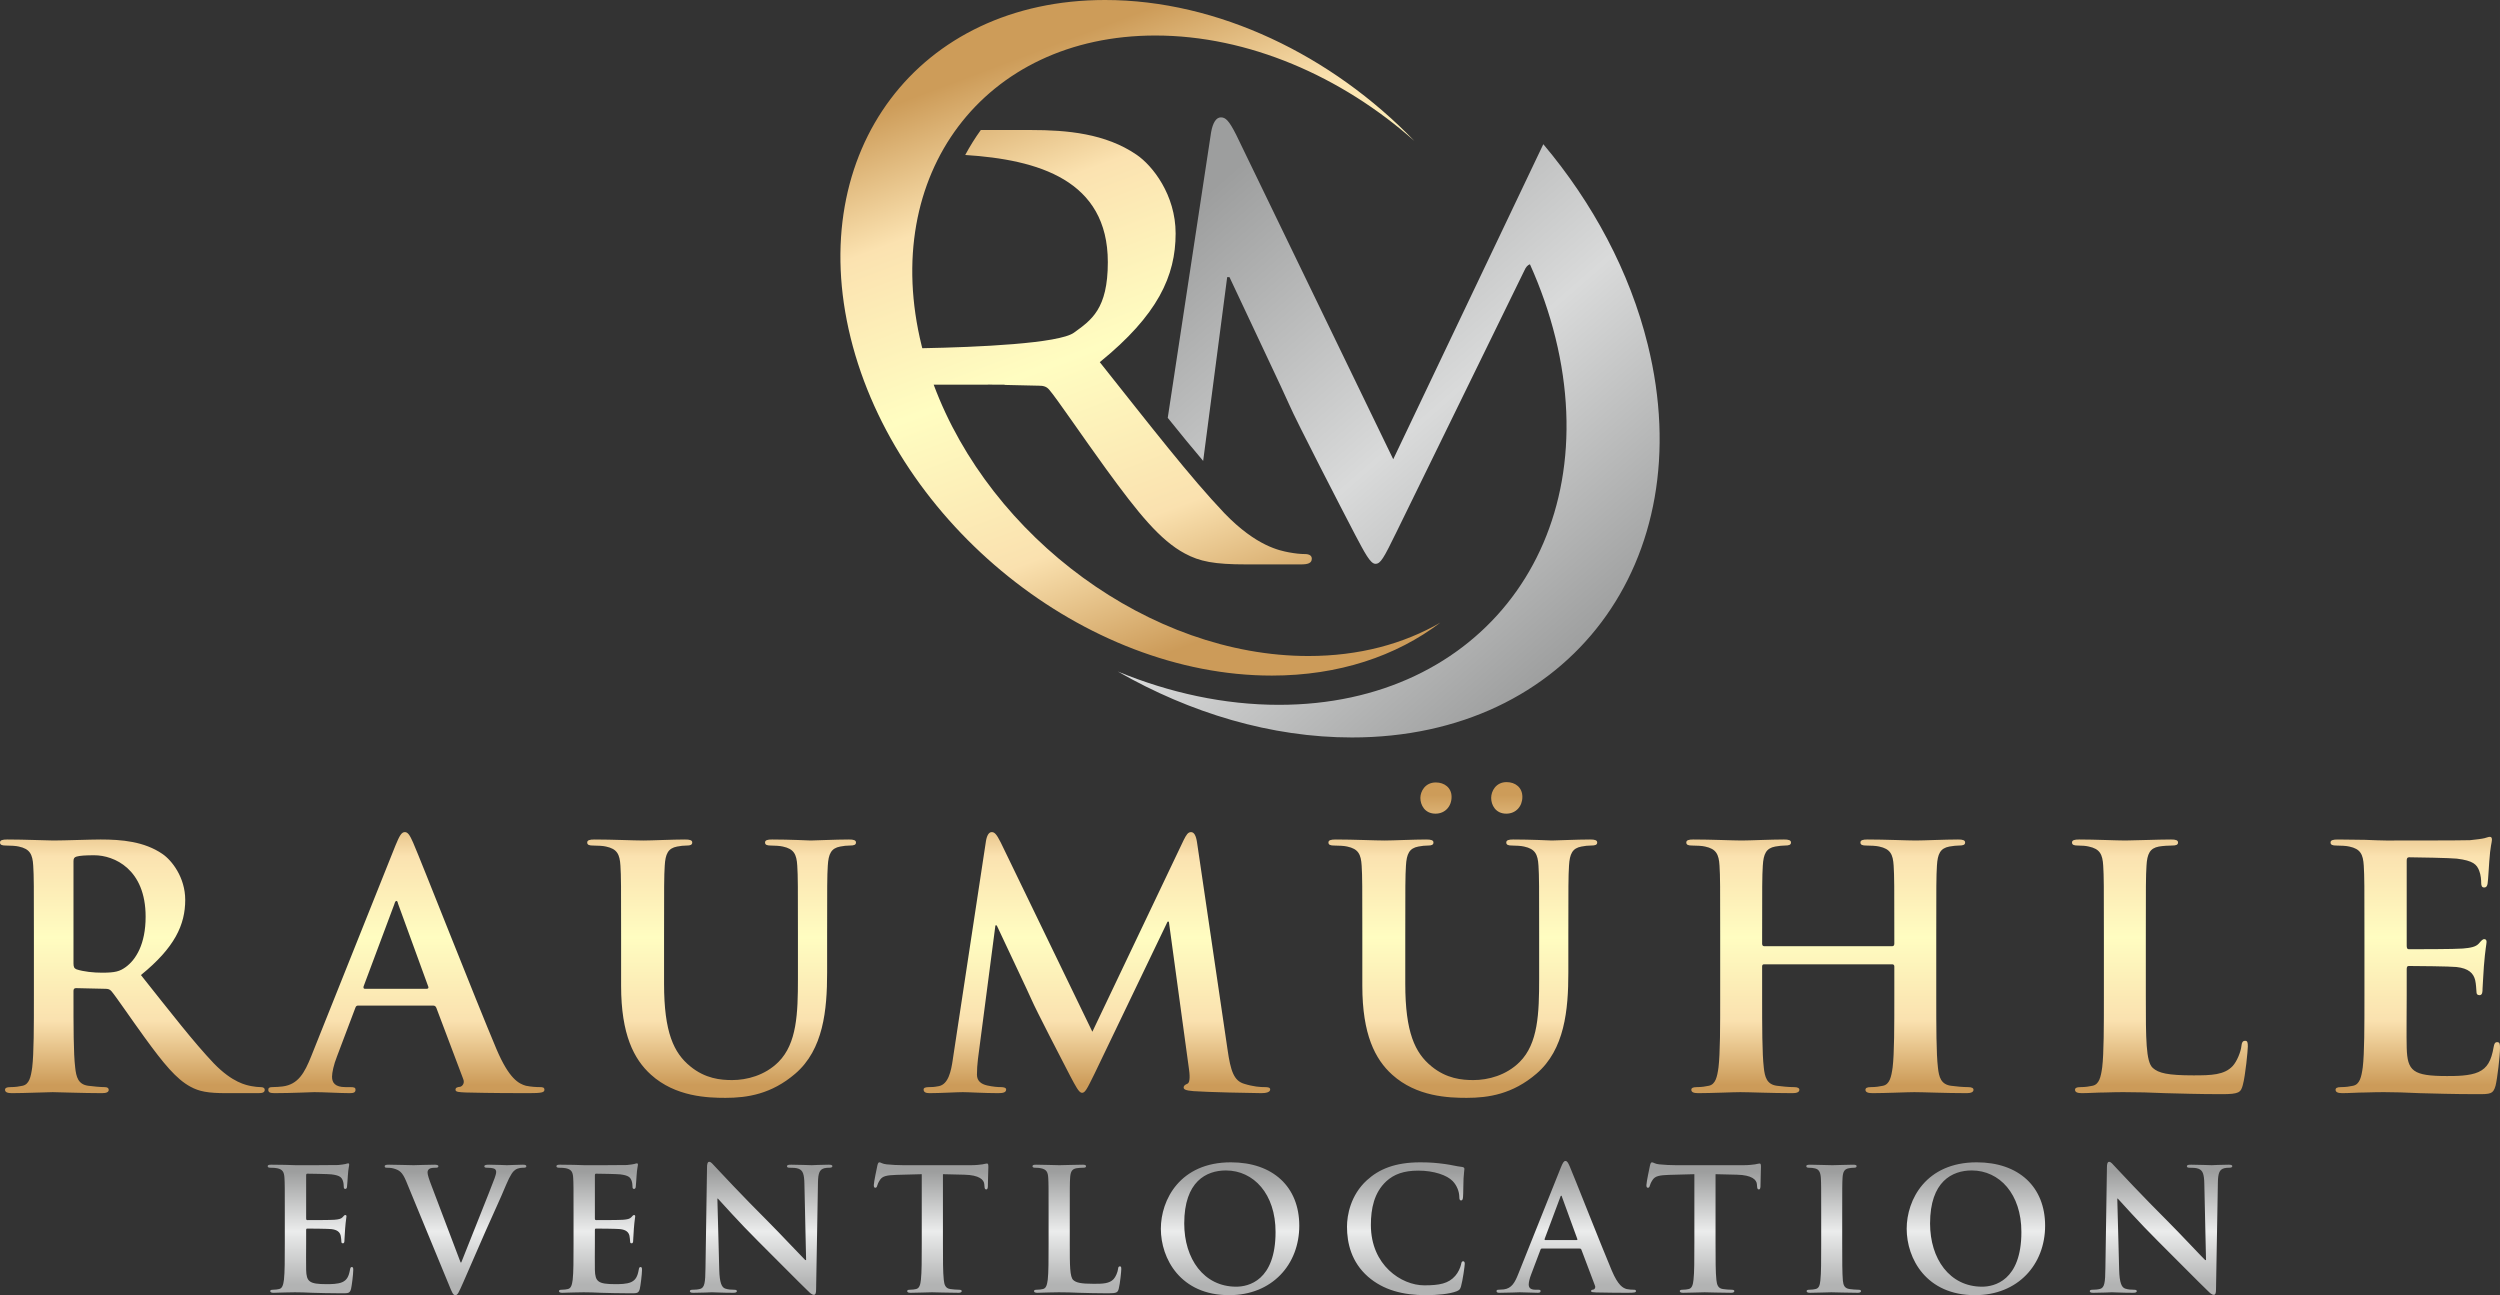 <?xml version="1.0" encoding="UTF-8"?>
<!-- Creator: CorelDRAW 2021 (64-Bit) -->
<svg xmlns="http://www.w3.org/2000/svg" xmlns:xlink="http://www.w3.org/1999/xlink" xmlns:xodm="http://www.corel.com/coreldraw/odm/2003" xml:space="preserve" width="271.178mm" height="140.488mm" version="1.1" style="shape-rendering:geometricPrecision; text-rendering:geometricPrecision; image-rendering:optimizeQuality; fill-rule:evenodd; clip-rule:evenodd" viewBox="0 0 27781.41 14392.65">
 <rect x="0" y="0" width="27781.41" height="14392.65" fill="#333333" stroke="none"/>
 <defs>
  <style type="text/css">
   <![CDATA[
    .fil3 {fill:url(#id0)}
    .fil0 {fill:url(#id1)}
    .fil2 {fill:url(#id2);fill-rule:nonzero}
    .fil1 {fill:url(#id3);fill-rule:nonzero}
   ]]>
  </style>
  <linearGradient id="id0" gradientUnits="userSpaceOnUse" x1="13890.49" y1="14273.35" x2="13890.49" y2="13020.67">
   <stop offset="0" style="stop-opacity:1; stop-color:#B2B3B3"></stop>
   <stop offset="0.471" style="stop-opacity:1; stop-color:#EBECEC"></stop>
   <stop offset="1" style="stop-opacity:1; stop-color:#9D9E9E"></stop>
  </linearGradient>
  <linearGradient id="id1" gradientUnits="userSpaceOnUse" x1="17599.93" y1="7230.39" x2="13264.09" y2="2269.02">
   <stop offset="0" style="stop-opacity:1; stop-color:#9D9E9E"></stop>
   <stop offset="0.471" style="stop-opacity:1; stop-color:#D9DADA"></stop>
   <stop offset="1" style="stop-opacity:1; stop-color:#9D9E9E"></stop>
  </linearGradient>
  <linearGradient id="id2" gradientUnits="userSpaceOnUse" x1="13890.71" y1="12055.94" x2="13890.71" y2="8835.48">
   <stop offset="0" style="stop-opacity:1; stop-color:#CC9B59"></stop>
   <stop offset="0.22" style="stop-opacity:1; stop-color:#FAE1AF"></stop>
   <stop offset="0.51" style="stop-opacity:1; stop-color:#FFFDC1"></stop>
   <stop offset="0.788" style="stop-opacity:1; stop-color:#FBE2B0"></stop>
   <stop offset="1" style="stop-opacity:1; stop-color:#CD9C59"></stop>
  </linearGradient>
  <linearGradient id="id3" gradientUnits="userSpaceOnUse" xlink:href="#id2" x1="13868.33" y1="6925.27" x2="11477.16" y2="582.2">
  </linearGradient>
 </defs>
 <g id="Ebene_x0020_1">
  <path class="fil0" d="M13370.18 5122.04l266.9 -2042.67 25.53 0c223.46,478.89 606.58,1283.43 664.05,1417.5 76.62,178.78 581.04,1155.72 734.26,1449.44 102.16,191.55 166.06,319.24 223.48,319.24 57.49,0 89.49,-57.4 236.26,-357.57l1417.52 -2898.84c18.34,-42.84 39.83,-65.33 63.38,-72.29 118.79,263.95 214.4,537.09 283.44,816.86 555.86,2252.65 -819.71,4078.75 -3072.31,4078.75 -606.89,0 -1215.49,-132.77 -1791.7,-370.47 807.14,462.95 1706.5,733.1 2602.41,733.1 2410.48,0 3882.4,-1954.04 3287.63,-4364.5 -200.83,-814.09 -611.98,-1575.91 -1160.93,-2228.17l-559.06 1173.71 -1108.68 2327.32 -1743.13 -3601.22c-83.01,-166.04 -121.32,-197.94 -172.39,-197.94 -51.09,0 -89.4,57.45 -108.56,166l-481.77 3172.94c139.47,173.5 270.15,333.34 393.67,478.8z"></path>
  <g id="_2231083192768">
   <g>
    <path class="fil1" d="M12280.11 0c-2073.12,0 -3339.06,1680.6 -2827.52,3753.72 511.56,2073.16 2606.81,3753.77 4679.93,3753.77 743.31,0 1382.85,-216.13 1873.89,-588.85 -409.32,237.41 -905.62,371.34 -1466.18,371.34 -1757.73,0 -3532.74,-1315.47 -4164.82,-3015.61l599.7 0c4.33,-0.67 9.03,-0.99 14,-0.99l42.38 0.99 132.32 0 0 3.06 380.81 8.72c44.72,0 83,6.39 114.95,44.7 82.99,95.79 376.7,529.96 632.13,881.16 357.57,491.64 600.19,791.75 874.79,938.62 165.97,89.39 325.61,121.32 683.18,121.32l606.57 0c76.6,0 121.34,-12.78 121.34,-63.86 0,-31.92 -25.55,-51.09 -76.62,-51.09 -51.09,0 -108.56,-6.37 -178.81,-19.15 -95.79,-19.16 -357.57,-63.85 -715.1,-434.2 -376.73,-395.87 -817.3,-964.13 -1385.59,-1679.28 644.91,-523.59 842.84,-957.78 842.84,-1430.28 0,-427.8 -255.4,-753.45 -434.19,-874.79 -344.8,-236.22 -772.58,-274.54 -1174.86,-274.54l-555.94 0c-63.54,88.11 -121.38,180.67 -173.08,277.43 811.25,52.05 1584.63,277.83 1584.63,1191.15 0,523.59 -184.56,644.16 -376.72,783.7 -164.9,119.76 -1067.72,161.24 -1685.15,172.5 -2.29,-9.11 -4.83,-18.15 -7.05,-27.26 -469.89,-1904.04 692.85,-3447.63 2596.92,-3447.63 1031.57,0 2068.98,453.17 2877.94,1171.13 -915.28,-948.15 -2179.97,-1565.79 -3436.67,-1565.79z"></path>
    <path class="fil2" d="M376.59 11066.52c0,343.02 0,637.58 -18.65,794.19 -14.91,108.12 -33.56,190.16 -108.12,205.07 -33.59,7.45 -78.29,14.92 -134.23,14.92 -44.75,0 -59.68,11.19 -59.68,29.83 0,26.1 26.12,37.28 74.56,37.28 149.16,0 384.07,-11.18 454.92,-11.18 55.94,0 331.83,11.18 548.09,11.18 48.5,0 74.6,-11.18 74.6,-37.28 0,-18.65 -14.95,-29.83 -44.76,-29.83 -44.75,0 -126.79,-7.47 -182.71,-14.92 -111.87,-14.91 -134.23,-96.95 -145.42,-205.07 -18.66,-156.61 -18.66,-451.17 -18.66,-797.92l0 -52.21c0,-22.37 11.22,-29.83 29.85,-29.83l324.4 7.46c26.08,0 48.48,3.73 67.09,26.1 48.48,55.92 219.98,309.47 369.15,514.55 208.79,287.08 350.48,462.33 510.81,548.11 96.94,52.21 190.15,70.83 398.98,70.83l354.21 0c44.72,0 70.83,-7.45 70.83,-37.28 0,-18.65 -14.92,-29.83 -44.73,-29.83 -29.83,0 -63.4,-3.72 -104.41,-11.18 -55.94,-11.2 -208.81,-37.3 -417.57,-253.58 -220.01,-231.14 -477.29,-562.98 -809.15,-980.6 376.59,-305.75 492.2,-559.29 492.2,-835.21 0,-249.82 -149.14,-439.99 -253.54,-510.83 -201.36,-137.95 -451.17,-160.32 -686.08,-160.32 -115.61,0 -398.96,11.18 -525.74,11.18 -78.29,0 -313.2,-11.18 -510.8,-11.18 -55.94,0 -82.04,7.47 -82.04,33.55 0,26.1 22.35,33.56 63.38,33.56 52.21,0 115.59,3.72 145.38,11.2 123.08,26.1 152.91,85.74 160.37,212.51 7.45,119.34 7.45,223.73 7.45,790.47l0 656.26zm439.95 -1495.19l0 0c0,-29.83 7.46,-44.75 33.56,-52.21 37.3,-11.18 104.41,-14.91 197.64,-14.91 219.97,0 570.46,152.87 570.46,682.34 0,305.74 -108.12,477.27 -219.97,559.29 -67.11,48.48 -115.61,63.39 -264.73,63.39 -93.22,0 -205.08,-11.2 -283.39,-37.3 -26.1,-11.18 -33.56,-26.09 -33.56,-67.1l0 -1133.51zm3995.41 1603.3l0 0c18.66,0 29.85,7.48 37.3,26.1l298.28 790.46c18.66,44.75 -7.43,78.32 -33.53,85.78 -37.3,3.72 -52.21,11.18 -52.21,33.55 0,26.1 44.77,26.1 111.84,29.83 298.3,7.45 570.49,7.45 704.73,7.45 137.97,0 171.51,-7.45 171.51,-37.28 0,-26.1 -18.68,-29.83 -48.47,-29.83 -44.73,0 -100.66,-3.72 -156.6,-14.92 -78.29,-22.37 -186.42,-73.95 -328.14,-408.29 -238.6,-564.86 -835.19,-2086.15 -924.68,-2291.23 -37.26,-85.76 -59.67,-119.32 -93.22,-119.32 -37.3,0 -59.64,41.03 -104.39,149.15l-935.91 2341.56c-74.55,186.43 -145.4,313.22 -316.93,335.58 -29.81,3.75 -82,7.47 -115.57,7.47 -29.85,0 -44.76,7.46 -44.76,29.83 0,29.83 22.39,37.28 70.84,37.28 193.91,0 398.96,-11.18 440.01,-11.18 115.57,0 275.89,11.18 395.23,11.18 40.97,0 63.36,-7.45 63.36,-37.28 0,-22.37 -11.18,-29.83 -55.93,-29.83l-55.94 0c-115.57,0 -149.13,-48.48 -149.13,-115.59 0,-44.73 18.64,-134.22 55.92,-227.45l201.36 -533.19c7.43,-22.35 14.92,-29.83 33.57,-29.83l831.44 0zm-756.9 -186.42l0 0c-14.91,0 -18.65,-11.18 -14.91,-26.1l343.03 -917.24c3.73,-14.91 11.2,-33.54 22.37,-33.54 11.18,0 14.93,18.64 18.64,33.54l335.58 920.97c3.75,11.2 0,22.37 -18.65,22.37l-686.07 0zm2847.01 -33.56l0 0c0,540.67 141.69,816.57 331.85,988.1 272.19,246.09 630.13,257.27 827.73,257.27 242.37,0 510.81,-41.02 775.57,-268.46 313.19,-268.44 354.23,-708.43 354.23,-1122.31l0 -398.98c0,-566.74 0,-671.13 7.44,-790.47 7.45,-130.5 37.3,-193.86 137.99,-212.51 44.73,-7.48 67.07,-11.2 108.12,-11.2 44.73,0 67.09,-7.46 67.09,-33.56 0,-26.08 -26.1,-33.55 -78.29,-33.55 -145.42,0 -380.34,11.18 -425.08,11.18 -3.7,0 -238.59,-11.18 -428.76,-11.18 -52.23,0 -78.31,7.47 -78.31,33.55 0,26.1 22.38,33.56 63.37,33.56 41.04,0 104.42,3.72 134.26,11.2 123.04,26.1 152.87,85.74 160.33,212.51 7.45,119.34 7.45,223.73 7.45,790.47l0 466.07c0,384.06 -11.2,719.62 -216.26,924.72 -149.15,149.13 -350.48,201.34 -514.54,201.34 -126.79,0 -298.3,-14.91 -466.07,-152.86 -182.71,-149.16 -290.84,-376.61 -290.84,-917.26l0 -522.01c0,-566.74 0,-671.13 7.45,-790.47 7.46,-130.5 37.3,-193.86 137.93,-212.51 44.77,-7.48 67.13,-11.2 108.15,-11.2 37.3,0 59.67,-7.46 59.67,-33.56 0,-26.08 -26.1,-33.55 -82.04,-33.55 -134.23,0 -369.14,11.18 -458.6,11.18 -111.88,0 -346.79,-11.18 -544.4,-11.18 -55.95,0 -82.03,7.47 -82.03,33.55 0,26.1 22.39,33.56 63.38,33.56 52.21,0 115.59,3.72 145.42,11.2 123.02,26.1 152.87,85.74 160.32,212.51 7.48,119.34 7.48,223.73 7.48,790.47l0 544.38zm3685.93 820.31l0 0c-18.65,126.77 -48.48,272.19 -152.87,294.57 -55.95,11.18 -82.04,11.18 -111.86,11.18 -37.3,0 -59.67,7.46 -59.67,26.1 0,33.56 29.85,41.01 67.09,41.01 119.32,0 298.34,-11.18 369.18,-11.18 67.09,0 234.9,11.18 391.47,11.18 55.95,0 89.51,-7.45 89.51,-41.01 0,-18.65 -26.1,-26.1 -55.92,-26.1 -37.28,0 -89.49,-3.72 -156.62,-18.65 -63.38,-14.91 -111.88,-48.46 -111.88,-119.3 0,-59.66 3.76,-108.14 11.22,-175.25l193.9 -1483.99 14.91 0c130.51,279.64 354.22,749.42 387.76,827.75 44.75,104.39 339.28,674.86 428.81,846.37 59.66,111.88 96.94,186.45 130.48,186.45 33.55,0 52.19,-33.56 137.97,-208.81l812.85 -1692.8 14.91 0 223.71 1640.61c14.93,104.39 3.74,152.85 -18.66,160.31 -26.08,11.2 -41,22.37 -41,41.02 0,22.37 22.35,33.56 108.13,41.01 149.13,11.2 663.66,22.37 756.88,22.37 52.21,0 96.95,-11.18 96.95,-41.01 0,-22.37 -26.1,-26.1 -59.64,-26.1 -48.5,0 -123.04,-3.72 -231.14,-37.29 -111.87,-33.56 -149.17,-141.68 -182.7,-376.6l-339.35 -2304.28c-11.16,-78.29 -33.55,-115.59 -67.09,-115.59 -33.57,0 -52.23,29.85 -82.03,89.51l-1014.19 2129.02 -1017.92 -2102.93c-48.48,-96.93 -70.83,-115.59 -100.69,-115.59 -29.83,0 -52.19,33.56 -63.36,96.96l-369.14 2431.06zm4550.92 -820.31l0 0c0,540.67 141.72,816.57 331.89,988.1 272.19,246.09 630.11,257.27 827.71,257.27 242.38,0 510.85,-41.02 775.57,-268.46 313.22,-268.44 354.23,-708.43 354.23,-1122.31l0 -398.98c0,-566.74 0,-671.13 7.45,-790.47 7.46,-130.5 37.3,-193.86 137.98,-212.51 44.73,-7.48 67.09,-11.2 108.12,-11.2 44.75,0 67.12,-7.46 67.12,-33.56 0,-26.08 -26.12,-33.55 -78.31,-33.55 -145.41,0 -380.33,11.18 -425.08,11.18 -3.71,0 -238.6,-11.18 -428.75,-11.18 -52.21,0 -78.33,7.47 -78.33,33.55 0,26.1 22.38,33.56 63.38,33.56 41.05,0 104.41,3.72 134.27,11.2 123.02,26.1 152.87,85.74 160.31,212.51 7.47,119.34 7.47,223.73 7.47,790.47l0 466.07c0,384.06 -11.2,719.62 -216.26,924.72 -149.17,149.13 -350.48,201.34 -514.56,201.34 -126.77,0 -298.3,-14.91 -466.07,-152.86 -182.7,-149.16 -290.82,-376.61 -290.82,-917.26l0 -522.01c0,-566.74 0,-671.13 7.45,-790.47 7.44,-130.5 37.28,-193.86 137.95,-212.51 44.74,-7.48 67.1,-11.2 108.14,-11.2 37.28,0 59.64,-7.46 59.64,-33.56 0,-26.08 -26.09,-33.55 -82.02,-33.55 -134.25,0 -369.16,11.18 -458.63,11.18 -111.86,0 -346.77,-11.18 -544.38,-11.18 -55.95,0 -82.03,7.47 -82.03,33.55 0,26.1 22.39,33.56 63.38,33.56 52.22,0 115.57,3.72 145.41,11.2 123.05,26.1 152.88,85.74 160.35,212.51 7.42,119.34 7.42,223.73 7.42,790.47l0 544.38zm1599.59 -1912.77l0 0c108.12,0 179,-82.02 179,-186.43 0,-104.41 -78.31,-164.07 -175.27,-164.07 -119.32,0 -171.51,100.69 -171.51,175.25 0,78.29 48.5,175.26 167.78,175.26zm-786.7 0l0 0c108.13,0 178.95,-82.02 178.95,-186.43 0,-100.69 -78.33,-160.34 -175.25,-160.34 -119.32,0 -171.53,100.69 -171.53,171.52 0,78.29 48.48,175.26 167.82,175.26zm3652.36 1472.8l0 0c-11.2,0 -22.37,-7.47 -22.37,-26.1l0 -78.31c0,-566.74 0,-671.13 7.45,-790.47 7.49,-130.5 37.28,-193.86 137.96,-212.51 44.75,-7.48 78.32,-11.2 108.13,-11.2 44.74,0 67.13,-7.46 67.13,-33.56 0,-26.08 -26.08,-33.55 -78.33,-33.55 -145.36,0 -380.29,11.18 -469.8,11.18 -100.64,0 -335.54,-11.18 -536.88,-11.18 -52.2,0 -78.31,7.47 -78.31,33.55 0,26.1 22.35,33.56 63.38,33.56 52.21,0 115.59,3.72 145.42,11.2 123.04,26.1 152.87,85.74 160.32,212.51 7.46,119.34 7.46,223.73 7.46,790.47l0 656.26c0,343.02 0,637.58 -18.66,794.19 -14.91,108.12 -33.53,190.16 -108.12,205.07 -33.55,7.45 -78.29,14.92 -134.22,14.92 -44.76,0 -59.68,11.19 -59.68,29.83 0,26.1 26.11,37.28 74.58,37.28 149.16,0 384.05,-11.18 469.8,-11.18 104.4,0 339.34,11.18 581.67,11.18 44.74,0 74.53,-11.18 74.53,-37.28 0,-18.65 -18.59,-29.83 -59.63,-29.83 -55.94,0 -137.98,-7.47 -190.16,-14.92 -111.86,-14.91 -134.22,-96.95 -145.41,-201.34 -18.64,-160.34 -18.64,-454.9 -18.64,-797.92l0 -328.13c0,-18.65 11.18,-22.35 22.37,-22.35l1424.32 0c11.2,0 22.36,7.45 22.36,22.35l0 328.13c0,343.02 0,637.58 -18.61,794.19 -14.95,108.12 -33.57,190.16 -108.12,205.07 -33.57,7.45 -78.33,14.92 -134.26,14.92 -44.76,0 -59.64,11.19 -59.64,29.83 0,26.1 26.08,37.28 78.29,37.28 145.4,0 380.31,-11.18 466.09,-11.18 104.37,0 339.28,11.18 581.64,11.18 44.72,0 74.57,-11.18 74.57,-37.28 0,-18.65 -18.66,-29.83 -59.64,-29.83 -55.93,0 -137.97,-7.47 -190.17,-14.92 -111.86,-14.91 -134.21,-96.95 -145.4,-201.34 -18.65,-160.34 -18.65,-454.9 -18.65,-797.92l0 -656.26c0,-566.74 0,-671.13 7.45,-790.47 7.46,-130.5 37.3,-193.86 137.99,-212.51 44.74,-7.48 78.27,-11.2 108.12,-11.2 44.74,0 67.09,-7.46 67.09,-33.56 0,-26.08 -26.1,-33.55 -78.29,-33.55 -145.42,0 -380.34,11.18 -469.82,11.18 -100.66,0 -335.58,-11.18 -536.9,-11.18 -52.22,0 -78.32,7.47 -78.32,33.55 0,26.1 22.39,33.56 63.38,33.56 52.21,0 115.59,3.72 145.42,11.2 123.06,26.1 152.87,85.74 160.32,212.51 7.46,119.34 7.46,223.73 7.46,790.47l0 78.31c0,18.64 -11.17,26.1 -22.36,26.1l-1424.32 0zm4241.52 -104.41l0 0c0,-566.74 0,-671.13 7.45,-790.47 7.44,-130.5 37.28,-193.86 137.96,-212.51 44.75,-7.48 104.39,-11.2 145.41,-11.2 44.76,0 67.09,-7.46 67.09,-33.56 0,-26.08 -26.08,-33.55 -78.27,-33.55 -145.42,0 -417.62,11.18 -507.1,11.18 -100.69,0 -335.6,-11.18 -510.84,-11.18 -55.9,0 -82,7.47 -82,33.55 0,26.1 22.35,33.56 63.38,33.56 48.45,0 93.22,3.72 123.03,11.2 123.04,26.1 152.87,85.74 160.32,212.51 7.5,119.34 7.5,223.73 7.5,790.47l0 656.26c0,343.02 0,637.58 -18.7,794.19 -14.89,108.12 -33.53,190.16 -108.08,205.07 -33.59,7.45 -78.34,14.92 -134.26,14.92 -44.74,0 -59.64,11.19 -59.64,29.83 0,26.1 26.09,37.28 74.57,37.28 74.56,0 171.52,-7.45 257.27,-7.45 89.49,-3.73 171.51,-3.73 212.55,-3.73 152.86,0 287.1,3.73 454.88,11.18 167.8,3.73 361.68,11.19 630.13,11.19 193.9,0 212.55,-18.64 234.91,-100.67 29.82,-108.13 55.93,-387.76 55.93,-428.79 0,-44.73 -3.72,-63.38 -29.84,-63.38 -29.79,0 -37.25,22.37 -41.01,55.92 -7.44,70.85 -52.19,175.25 -96.93,223.73 -93.23,100.66 -238.65,104.39 -436.26,104.39 -290.84,0 -387.76,-26.1 -451.17,-82.02 -78.27,-67.11 -78.27,-324.4 -78.27,-801.65l0 -656.26zm2429.38 656.26l0 0c0,343.02 0,637.58 -18.65,794.19 -14.93,108.12 -33.58,190.16 -108.12,205.07 -33.59,7.45 -78.33,14.92 -134.26,14.92 -44.74,0 -59.64,11.19 -59.64,29.83 0,26.1 26.08,37.28 74.58,37.28 74.55,0 171.51,-7.45 257.26,-7.45 89.49,-3.73 171.52,-3.73 212.55,-3.73 111.83,0 227.42,3.73 387.76,11.18 160.35,3.73 365.39,11.19 645.04,11.19 141.7,0 175.27,0 201.37,-96.95 18.64,-74.56 48.48,-328.13 48.48,-413.89 0,-37.26 0,-67.09 -29.84,-67.09 -26.09,0 -33.56,14.89 -41,55.94 -26.11,152.85 -70.87,231.16 -167.81,275.9 -96.93,44.73 -253.55,44.73 -350.48,44.73 -380.31,0 -439.98,-55.92 -447.45,-313.18 -3.71,-108.13 0,-451.17 0,-577.94l0 -294.58c0,-22.35 3.75,-37.28 22.39,-37.28 89.47,0 458.58,3.73 529.45,11.19 137.97,14.92 190.17,70.85 208.79,145.43 11.22,48.45 11.22,96.93 14.92,134.21 0,18.64 7.48,33.57 33.58,33.57 33.53,0 33.53,-41.03 33.53,-70.85 0,-26.1 11.22,-175.24 14.93,-249.82 14.95,-190.15 29.83,-249.82 29.83,-272.19 0,-22.35 -11.18,-29.84 -26.1,-29.84 -18.66,0 -33.54,18.67 -59.64,48.5 -33.53,37.28 -89.47,48.46 -179,55.93 -85.74,7.46 -514.51,7.46 -596.55,7.46 -22.37,0 -26.12,-14.93 -26.12,-41.03l0 -943.32c0,-26.1 7.47,-37.3 26.12,-37.3 74.56,0 466.07,7.47 529.46,14.92 186.43,22.38 223.69,67.11 249.8,134.25 18.66,44.73 22.39,108.12 22.39,134.23 0,33.55 7.46,52.2 33.54,52.2 26.1,0 33.55,-22.37 37.3,-41.02 7.45,-44.74 14.91,-208.81 18.65,-246.09 11.18,-171.51 29.79,-216.27 29.79,-242.37 0,-18.65 -3.69,-33.55 -22.33,-33.55 -18.66,0 -41.01,11.2 -59.7,14.91 -29.79,7.47 -89.48,14.93 -160.31,22.39 -70.84,3.71 -812.84,3.71 -932.14,3.71 -52.22,0 -137.97,-3.71 -234.9,-7.46 -93.22,0 -201.36,-3.72 -302.05,-3.72 -55.93,0 -82.03,7.47 -82.03,33.55 0,26.1 22.39,33.56 63.38,33.56 52.21,0 115.61,3.72 145.43,11.2 123.07,26.1 152.86,85.74 160.31,212.51 7.49,119.34 7.49,223.73 7.49,790.47l0 656.26z"></path>
   </g>
  </g>
  <path class="fil3" d="M3164.77 13820.23c0,173.23 0,321.99 -9.41,401.05 -7.54,54.61 -16.97,96.04 -54.61,103.57 -16.96,3.76 -39.51,7.54 -67.8,7.54 -22.57,0 -30.11,5.63 -30.11,15.06 0,13.17 13.2,18.85 37.65,18.85 37.65,0 86.63,-3.78 129.92,-3.78 45.18,-1.9 86.63,-1.9 107.31,-1.9 56.51,0 114.87,1.9 195.83,5.68 80.97,1.87 184.53,5.61 325.76,5.61 71.55,0 88.51,0 101.66,-48.94 9.44,-37.65 24.51,-165.71 24.51,-209.01 0,-18.83 0,-33.88 -15.07,-33.88 -13.2,0 -16.97,7.52 -20.7,28.23 -13.18,77.2 -35.8,116.75 -84.75,139.34 -48.96,22.58 -128.02,22.58 -176.98,22.58 -192.05,0 -222.17,-28.23 -225.95,-158.16 -1.87,-54.59 0,-227.84 0,-291.85l0 -148.74c0,-11.29 1.89,-18.84 11.29,-18.84 45.17,0 231.62,1.9 267.38,5.66 69.66,7.53 96.02,35.78 105.44,73.43 5.66,24.48 5.66,48.95 7.55,67.79 0,9.41 3.74,16.94 16.92,16.94 16.96,0 16.96,-20.73 16.96,-35.78 0,-13.17 5.66,-88.49 7.53,-126.14 7.51,-96.02 15.05,-126.14 15.05,-137.45 0,-11.29 -5.64,-15.07 -13.15,-15.07 -9.43,0 -16.97,9.41 -30.14,24.48 -16.97,18.82 -45.2,24.47 -90.39,28.23 -43.3,3.78 -259.84,3.78 -301.28,3.78 -11.27,0 -13.15,-7.54 -13.15,-20.73l0 -476.37c0,-13.18 3.78,-18.84 13.15,-18.84 37.69,0 235.37,3.77 267.41,7.55 94.13,11.29 112.95,33.89 126.12,67.77 9.44,22.58 11.31,54.59 11.31,67.79 0,16.92 3.78,26.36 16.97,26.36 13.15,0 16.92,-11.29 18.81,-20.73 3.77,-22.57 7.53,-105.44 9.41,-124.27 5.66,-86.61 15.09,-109.21 15.09,-122.38 0,-9.41 -1.89,-16.97 -11.32,-16.97 -9.41,0 -20.7,5.68 -30.14,7.55 -15.04,3.76 -45.16,7.52 -80.97,11.29 -35.75,1.89 -410.43,1.89 -470.7,1.89 -26.38,0 -69.67,-1.89 -118.63,-3.76 -47.08,0 -101.7,-1.9 -152.49,-1.9 -28.27,0 -41.45,3.77 -41.45,16.94 0,13.2 11.29,16.97 32.04,16.97 26.33,0 58.33,1.87 73.41,5.66 62.15,13.17 77.22,43.3 80.98,107.31 3.76,60.26 3.76,112.96 3.76,399.18l0 331.4zm1823.69 457.56l0 0c35.8,88.51 47.06,114.85 71.56,114.85 26.36,0 37.65,-30.12 86.6,-139.33 41.44,-94.17 129.91,-299.39 250.44,-574.29 101.7,-231.6 152.52,-333.28 225.94,-510.27 50.84,-120.52 79.08,-152.53 103.56,-169.47 33.89,-22.6 73.46,-22.6 92.26,-22.6 18.85,0 30.16,-3.77 30.16,-16.97 0,-13.17 -15.09,-16.94 -39.58,-16.94 -56.49,0 -144.98,5.66 -176.98,5.66 -24.51,0 -103.57,-5.66 -197.72,-5.66 -35.75,0 -52.72,3.77 -52.72,18.84 0,13.17 15.07,15.07 32.04,15.07 24.44,0 52.7,1.87 75.3,9.41 16.96,5.63 24.46,20.7 24.46,35.75 0,16.97 -7.51,45.2 -16.92,69.68 -45.19,124.28 -289.98,730.57 -370.96,937.69l-7.51 0 -323.87 -854.84c-26.36,-67.8 -43.32,-120.5 -43.32,-144.98 0,-16.97 5.66,-30.12 18.83,-39.55 15.09,-11.29 43.32,-13.16 73.43,-13.16 16.98,0 28.27,-3.77 28.27,-16.97 0,-13.17 -20.73,-16.94 -43.3,-16.94 -94.17,0 -184.56,5.66 -231.62,5.66 -65.88,0 -173.21,-5.66 -273.01,-5.66 -28.23,0 -48.94,1.9 -48.94,16.94 0,11.31 5.63,16.97 22.59,16.97 15.04,0 45.16,0 73.43,7.54 67.75,18.82 99.78,39.52 143.09,143.09l474.49 1150.47zm1384.99 -457.56l0 0c0,173.23 0,321.99 -9.43,401.05 -7.54,54.61 -16.92,96.04 -54.57,103.57 -16.96,3.76 -39.58,7.54 -67.81,7.54 -22.59,0 -30.1,5.63 -30.1,15.06 0,13.17 13.16,18.85 37.65,18.85 37.65,0 86.61,-3.78 129.91,-3.78 45.19,-1.9 86.6,-1.9 107.32,-1.9 56.5,0 114.84,1.9 195.83,5.68 80.95,1.87 184.53,5.61 325.74,5.61 71.54,0 88.49,0 101.68,-48.94 9.44,-37.65 24.46,-165.71 24.46,-209.01 0,-18.83 0,-33.88 -15.03,-33.88 -13.21,0 -16.99,7.52 -20.75,28.23 -13.14,77.2 -35.75,116.75 -84.71,139.34 -48.96,22.58 -128.04,22.58 -177,22.58 -192.05,0 -222.19,-28.23 -225.97,-158.16 -1.87,-54.59 0,-227.84 0,-291.85l0 -148.74c0,-11.29 1.9,-18.84 11.31,-18.84 45.19,0 231.6,1.9 267.36,5.66 69.68,7.53 96.02,35.78 105.45,73.43 5.66,24.48 5.66,48.95 7.54,67.79 0,9.41 3.76,16.94 16.97,16.94 16.92,0 16.92,-20.73 16.92,-35.78 0,-13.17 5.66,-88.49 7.52,-126.14 7.55,-96.02 15.07,-126.14 15.07,-137.45 0,-11.29 -5.63,-15.07 -13.17,-15.07 -9.41,0 -16.92,9.41 -30.11,24.48 -16.96,18.82 -45.19,24.47 -90.37,28.23 -43.31,3.78 -259.87,3.78 -301.29,3.78 -11.3,0 -13.2,-7.54 -13.2,-20.73l0 -476.37c0,-13.18 3.78,-18.84 13.2,-18.84 37.65,0 235.35,3.77 267.37,7.55 94.13,11.29 112.97,33.89 126.16,67.77 9.41,22.58 11.31,54.59 11.31,67.79 0,16.92 3.76,26.36 16.92,26.36 13.17,0 16.97,-11.29 18.85,-20.73 3.76,-22.57 7.53,-105.44 9.4,-124.27 5.63,-86.61 15.07,-109.21 15.07,-122.38 0,-9.41 -1.9,-16.97 -11.33,-16.97 -9.38,0 -20.68,5.68 -30.12,7.55 -15.04,3.76 -45.18,7.52 -80.93,11.29 -35.78,1.89 -410.5,1.89 -470.74,1.89 -26.37,0 -69.67,-1.89 -118.63,-3.76 -47.06,0 -101.68,-1.9 -152.5,-1.9 -28.23,0 -41.44,3.77 -41.44,16.94 0,13.2 11.31,16.97 32.01,16.97 26.36,0 58.36,1.87 73.44,5.66 62.15,13.17 77.19,43.3 80.95,107.31 3.77,60.26 3.77,112.96 3.77,399.18l0 331.4zm1598.4 -500.86l0 0 5.63 0c33.88,35.8 242.89,271.17 447.83,474.53 195.83,193.93 436.82,440.59 555.16,553.56 20.7,20.73 43.29,41.43 64.02,41.43 16.92,0 24.47,-16.97 24.47,-58.37l20.68 -1188.12c1.9,-105.44 16.97,-144.99 69.68,-160.04 22.61,-5.66 37.65,-5.66 56.5,-5.66 22.58,0 33.89,-5.66 33.89,-16.97 0,-15.05 -18.82,-16.94 -43.32,-16.94 -92.26,0 -163.81,5.66 -184.5,5.66 -39.54,0 -129.93,-5.66 -227.51,-5.66 -28.27,0 -48.99,1.9 -48.99,16.94 0,11.31 7.54,16.97 30.14,16.97 26.36,0 71.55,0 99.49,11.31 45.18,18.81 62.15,54.58 64.03,169.45l18.8 845.43 -9.38 0c-32.03,-30.1 -285.92,-301.27 -413.94,-429.31 -274.61,-273.01 -560.82,-579.93 -583.4,-604.41 -32.34,-33.9 -49.27,-58.37 -69.99,-58.37 -18.81,0 -24.44,26.36 -24.44,64.01l-16.99 1114.69c-1.89,163.83 -9.41,218.43 -58.37,233.5 -26.34,7.53 -60.23,9.41 -84.71,9.41 -18.82,0 -30.11,3.75 -30.11,15.06 0,16.96 16.91,18.85 41.42,18.85 97.91,0 186.39,-5.68 203.35,-5.68 36.09,0 111.39,5.68 233.79,5.68 26.36,0 43.32,-3.78 43.32,-18.85 0,-11.31 -11.33,-15.06 -32.04,-15.06 -30.12,0 -65.88,-1.89 -97.92,-13.17 -37.65,-13.21 -62.11,-62.14 -65.87,-209.01l-20.73 -790.84zm2271.2 500.86l0 0c0,173.23 0,321.99 -9.41,401.05 -5.61,54.61 -16.92,96.04 -54.57,103.57 -16.94,3.76 -39.58,7.54 -67.79,7.54 -22.62,0 -30.13,5.63 -30.13,15.06 0,13.17 13.16,18.85 37.65,18.85 75.3,0 193.96,-5.68 237.27,-5.68 52.72,0 171.3,5.68 295.61,5.68 20.68,0 35.75,-5.68 35.75,-18.85 0,-9.43 -9.44,-15.06 -30.1,-15.06 -28.28,0 -69.68,-3.78 -96.04,-7.54 -56.48,-7.53 -67.79,-48.96 -73.44,-101.68 -9.44,-80.95 -9.44,-229.72 -9.44,-402.95l0 -771.99 237.3 5.66c167.55,3.76 218.41,56.49 222.17,105.43l1.9 20.71c1.86,28.25 5.63,37.67 20.68,37.67 11.29,0 15.07,-11.3 16.97,-30.14 0,-48.96 5.64,-178.88 5.64,-218.41 0,-28.24 -1.89,-39.53 -15.08,-39.53 -7.53,0 -22.58,3.76 -50.83,9.39 -28.21,3.76 -69.66,9.41 -129.91,9.41l-745.66 0c-62.11,0 -133.67,-3.76 -188.28,-9.41 -47.08,-3.76 -65.88,-22.6 -80.95,-22.6 -11.31,0 -16.99,11.29 -22.6,35.8 -3.78,15.06 -39.55,186.39 -39.55,216.54 0,20.7 3.78,30.12 16.98,30.12 11.31,0 16.9,-7.55 20.68,-22.6 3.77,-15.07 13.18,-37.67 32.04,-65.89 28.21,-41.42 73.41,-50.85 182.63,-54.61l280.54 -7.53 0 771.99zm1644.86 -331.4l0 0c0,-286.22 0,-338.92 3.77,-399.18 3.76,-65.9 18.81,-97.92 69.64,-107.31 22.61,-3.78 52.72,-5.66 73.44,-5.66 22.59,0 33.9,-3.77 33.9,-16.97 0,-13.17 -13.2,-16.94 -39.53,-16.94 -73.46,0 -210.91,5.66 -256.1,5.66 -50.84,0 -169.43,-5.66 -257.96,-5.66 -28.23,0 -41.43,3.77 -41.43,16.94 0,13.2 11.3,16.97 32.03,16.97 24.47,0 47.08,1.87 62.12,5.66 62.13,13.17 77.22,43.3 80.98,107.31 3.77,60.26 3.77,112.96 3.77,399.18l0 331.4c0,173.23 0,321.99 -9.43,401.05 -7.52,54.61 -16.96,96.04 -54.58,103.57 -16.97,3.76 -39.54,7.54 -67.81,7.54 -22.58,0 -30.13,5.63 -30.13,15.06 0,13.17 13.21,18.85 37.65,18.85 37.65,0 86.63,-3.78 129.93,-3.78 45.21,-1.9 86.62,-1.9 107.32,-1.9 77.21,0 144.98,1.9 229.74,5.68 84.73,1.87 182.64,5.61 318.21,5.61 97.9,0 107.33,-9.39 118.6,-50.82 15.05,-54.61 28.24,-195.84 28.24,-216.54 0,-22.59 -1.86,-31.99 -15.07,-31.99 -15.07,0 -18.85,11.29 -20.68,28.23 -3.76,35.77 -26.38,88.48 -48.96,112.97 -47.08,50.84 -120.53,52.72 -220.31,52.72 -146.87,0 -195.85,-13.16 -227.82,-41.41 -39.54,-33.91 -39.54,-163.82 -39.54,-404.84l0 -331.4zm1770.95 903.81l0 0c478.29,0 779.52,-340.81 779.52,-771.99 0,-431.19 -291.86,-704.23 -760.67,-704.23 -564.86,0 -777.66,416.13 -777.66,738.12 0,333.28 218.45,738.1 758.81,738.1zm79.1 -94.15l0 0c-361.54,0 -578.05,-310.67 -578.05,-702.33 0,-468.85 246.66,-589.36 463.19,-589.36 308.8,0 551.69,261.73 551.69,683.51 0,544.17 -305.05,608.18 -436.83,608.18zm2109.91 94.15l0 0c120.49,0 263.59,-13.18 338.92,-43.3 31.99,-13.2 39.54,-22.6 48.98,-54.61 18.83,-64.01 41.41,-227.82 41.41,-250.41 0,-15.08 -3.78,-28.25 -16.98,-28.25 -15.04,0 -18.8,7.53 -24.43,37.67 -7.55,33.88 -32.01,88.49 -64.05,124.26 -75.3,86.62 -177,105.45 -344.57,105.45 -252.31,0 -593.1,-222.19 -593.1,-670.3 0,-182.65 35.77,-361.56 173.21,-487.7 82.85,-75.3 190.17,-116.75 354.01,-116.75 173.22,0 320.09,50.84 382.22,116.75 47.08,48.96 71.54,114.85 73.43,173.23 0,26.36 3.76,41.42 18.85,41.42 16.94,0 20.68,-15.06 22.56,-43.29 3.78,-37.66 1.87,-141.23 5.66,-203.37 3.76,-65.88 9.41,-88.49 9.41,-103.56 0,-11.29 -7.53,-20.69 -28.23,-22.58 -56.46,-5.66 -116.75,-22.6 -188.28,-32.01 -86.63,-11.31 -156.29,-18.84 -273.04,-18.84 -280.54,0 -459.42,75.32 -595.01,199.61 -180.76,165.71 -220.27,387.88 -220.27,515.91 0,182.65 48.94,393.53 233.48,555.48 171.33,148.72 387.85,205.22 645.84,205.22zm1706.97 -517.8l0 0c9.44,0 15.07,3.76 18.85,13.17l150.64 399.17c9.37,22.62 -3.79,39.55 -16.97,43.32 -18.85,1.89 -26.38,5.63 -26.38,16.94 0,13.17 22.62,13.17 56.48,15.07 150.64,3.78 288.09,3.78 355.9,3.78 69.64,0 86.61,-3.78 86.61,-18.85 0,-13.16 -9.41,-15.06 -24.47,-15.06 -22.61,0 -50.82,-1.89 -79.11,-7.54 -39.52,-11.29 -94.14,-37.34 -165.71,-206.19 -120.48,-285.24 -421.74,-1053.49 -466.95,-1157.05 -18.8,-43.3 -30.11,-60.25 -47.04,-60.25 -18.84,0 -30.13,20.73 -52.74,75.32l-472.61 1182.46c-37.64,94.17 -73.41,158.18 -160.05,169.47 -15.05,1.9 -41.41,3.78 -58.35,3.78 -15.06,0 -22.62,3.75 -22.62,15.06 0,15.07 11.33,18.85 35.77,18.85 97.92,0 201.48,-5.68 222.21,-5.68 58.37,0 139.33,5.68 199.61,5.68 20.67,0 31.98,-3.78 31.98,-18.85 0,-11.31 -5.66,-15.06 -28.23,-15.06l-28.25 0c-58.37,0 -75.3,-24.48 -75.3,-58.38 0,-22.58 9.38,-67.78 28.21,-114.86l101.7 -269.23c3.76,-11.31 7.53,-15.07 16.94,-15.07l419.89 0zm-382.22 -94.16l0 0c-7.55,0 -9.44,-5.63 -7.55,-13.17l173.22 -463.19c1.89,-7.53 5.66,-16.97 11.31,-16.97 5.63,0 7.52,9.44 9.41,16.97l169.45 465.08c1.91,5.66 0,11.29 -9.38,11.29l-346.46 0zm1656.09 39.54l0 0c0,173.23 0,321.99 -9.39,401.05 -5.66,54.61 -16.92,96.04 -54.61,103.57 -16.92,3.76 -39.53,7.54 -67.77,7.54 -22.62,0 -30.14,5.63 -30.14,15.06 0,13.17 13.17,18.85 37.68,18.85 75.3,0 193.94,-5.68 237.25,-5.68 52.72,0 171.32,5.68 295.61,5.68 20.7,0 35.77,-5.68 35.77,-18.85 0,-9.43 -9.44,-15.06 -30.12,-15.06 -28.25,0 -69.68,-3.78 -96.02,-7.54 -56.5,-7.53 -67.79,-48.96 -73.46,-101.68 -9.39,-80.95 -9.39,-229.72 -9.39,-402.95l0 -771.99 237.24 5.66c167.59,3.76 218.43,56.49 222.21,105.43l1.9 20.71c1.86,28.25 5.63,37.67 20.66,37.67 11.31,0 15.09,-11.3 16.97,-30.14 0,-48.96 5.66,-178.88 5.66,-218.41 0,-28.24 -1.87,-39.53 -15.07,-39.53 -7.55,0 -22.58,3.76 -50.85,9.39 -28.21,3.76 -69.67,9.41 -129.89,9.41l-745.66 0c-62.11,0 -133.67,-3.76 -188.28,-9.41 -47.08,-3.76 -65.88,-22.6 -80.95,-22.6 -11.31,0 -16.97,11.29 -22.62,35.8 -3.76,15.06 -39.53,186.39 -39.53,216.54 0,20.7 3.76,30.12 16.98,30.12 11.29,0 16.9,-7.55 20.67,-22.6 3.76,-15.07 13.2,-37.67 32.03,-65.89 28.23,-41.42 73.43,-50.85 182.65,-54.61l280.52 -7.53 0 771.99zm1409.52 0l0 0c0,182.64 0,331.41 -9.44,410.49 -5.63,54.61 -16.94,86.61 -54.59,94.14 -16.97,3.76 -39.54,7.54 -67.81,7.54 -22.58,0 -30.11,5.63 -30.11,15.06 0,13.17 13.21,18.85 37.65,18.85 75.34,0 193.94,-5.68 237.25,-5.68 50.84,0 169.48,5.68 293.74,5.68 20.73,0 35.76,-5.68 35.76,-18.85 0,-9.43 -9.38,-15.06 -30.11,-15.06 -28.23,0 -69.68,-3.78 -96.02,-7.54 -56.5,-7.53 -69.68,-41.42 -75.32,-92.26 -7.52,-80.95 -7.52,-229.72 -7.52,-412.36l0 -331.4c0,-286.22 0,-338.92 3.72,-399.18 3.8,-65.9 18.86,-97.92 69.68,-107.31 22.63,-3.78 37.67,-5.66 56.5,-5.66 18.85,0 30.13,-3.77 30.13,-18.84 0,-11.3 -15.06,-15.07 -39.57,-15.07 -71.52,0 -182.61,5.66 -229.7,5.66 -54.6,0 -173.21,-5.66 -244.78,-5.66 -30.13,0 -45.18,3.77 -45.18,15.07 0,15.07 11.29,18.84 30.1,18.84 22.62,0 47.07,1.87 67.81,7.54 41.42,9.4 60.25,41.42 64.01,105.43 3.79,60.26 3.79,112.96 3.79,399.18l0 331.4zm1708.8 572.41l0 0c478.3,0 779.56,-340.81 779.56,-771.99 0,-431.19 -291.85,-704.23 -760.71,-704.23 -564.85,0 -777.65,416.13 -777.65,738.12 0,333.28 218.43,738.1 758.8,738.1zm79.11 -94.15l0 0c-361.53,0 -578.05,-310.67 -578.05,-702.33 0,-468.85 246.66,-589.36 463.19,-589.36 308.8,0 551.69,261.73 551.69,683.51 0,544.17 -305.04,608.18 -436.83,608.18zm1502.36 -979.13l0 0 5.66 0c33.89,35.8 242.9,271.17 447.83,474.53 195.82,193.93 436.83,440.59 555.14,553.56 20.69,20.73 43.32,41.43 64.01,41.43 16.94,0 24.51,-16.97 24.51,-58.37l20.69 -1188.12c1.89,-105.44 16.94,-144.99 69.68,-160.04 22.59,-5.66 37.63,-5.66 56.48,-5.66 22.6,0 33.89,-5.66 33.89,-16.97 0,-15.05 -18.82,-16.94 -43.3,-16.94 -92.26,0 -163.83,5.66 -184.52,5.66 -39.54,0 -129.95,-5.66 -227.54,-5.66 -28.23,0 -48.98,1.9 -48.98,16.94 0,11.31 7.55,16.97 30.16,16.97 26.35,0 71.54,0 99.48,11.31 45.2,18.81 62.13,54.58 64.03,169.45l18.8 845.43 -9.4 0c-31.99,-30.1 -285.88,-301.27 -413.92,-429.31 -274.6,-273.01 -560.82,-579.93 -583.4,-604.41 -32.34,-33.9 -49.25,-58.37 -69.99,-58.37 -18.81,0 -24.45,26.36 -24.45,64.01l-16.96 1114.69c-1.9,163.83 -9.44,218.43 -58.39,233.5 -26.32,7.53 -60.25,9.41 -84.71,9.41 -18.84,0 -30.12,3.75 -30.12,15.06 0,16.96 16.92,18.85 41.43,18.85 97.91,0 186.4,-5.68 203.35,-5.68 36.09,0 111.39,5.68 233.82,5.68 26.34,0 43.28,-3.78 43.28,-18.85 0,-11.31 -11.29,-15.06 -32.01,-15.06 -30.13,0 -65.88,-1.89 -97.92,-13.17 -37.67,-13.21 -62.11,-62.14 -65.88,-209.01l-20.73 -790.84z"></path>
 </g>
</svg>
